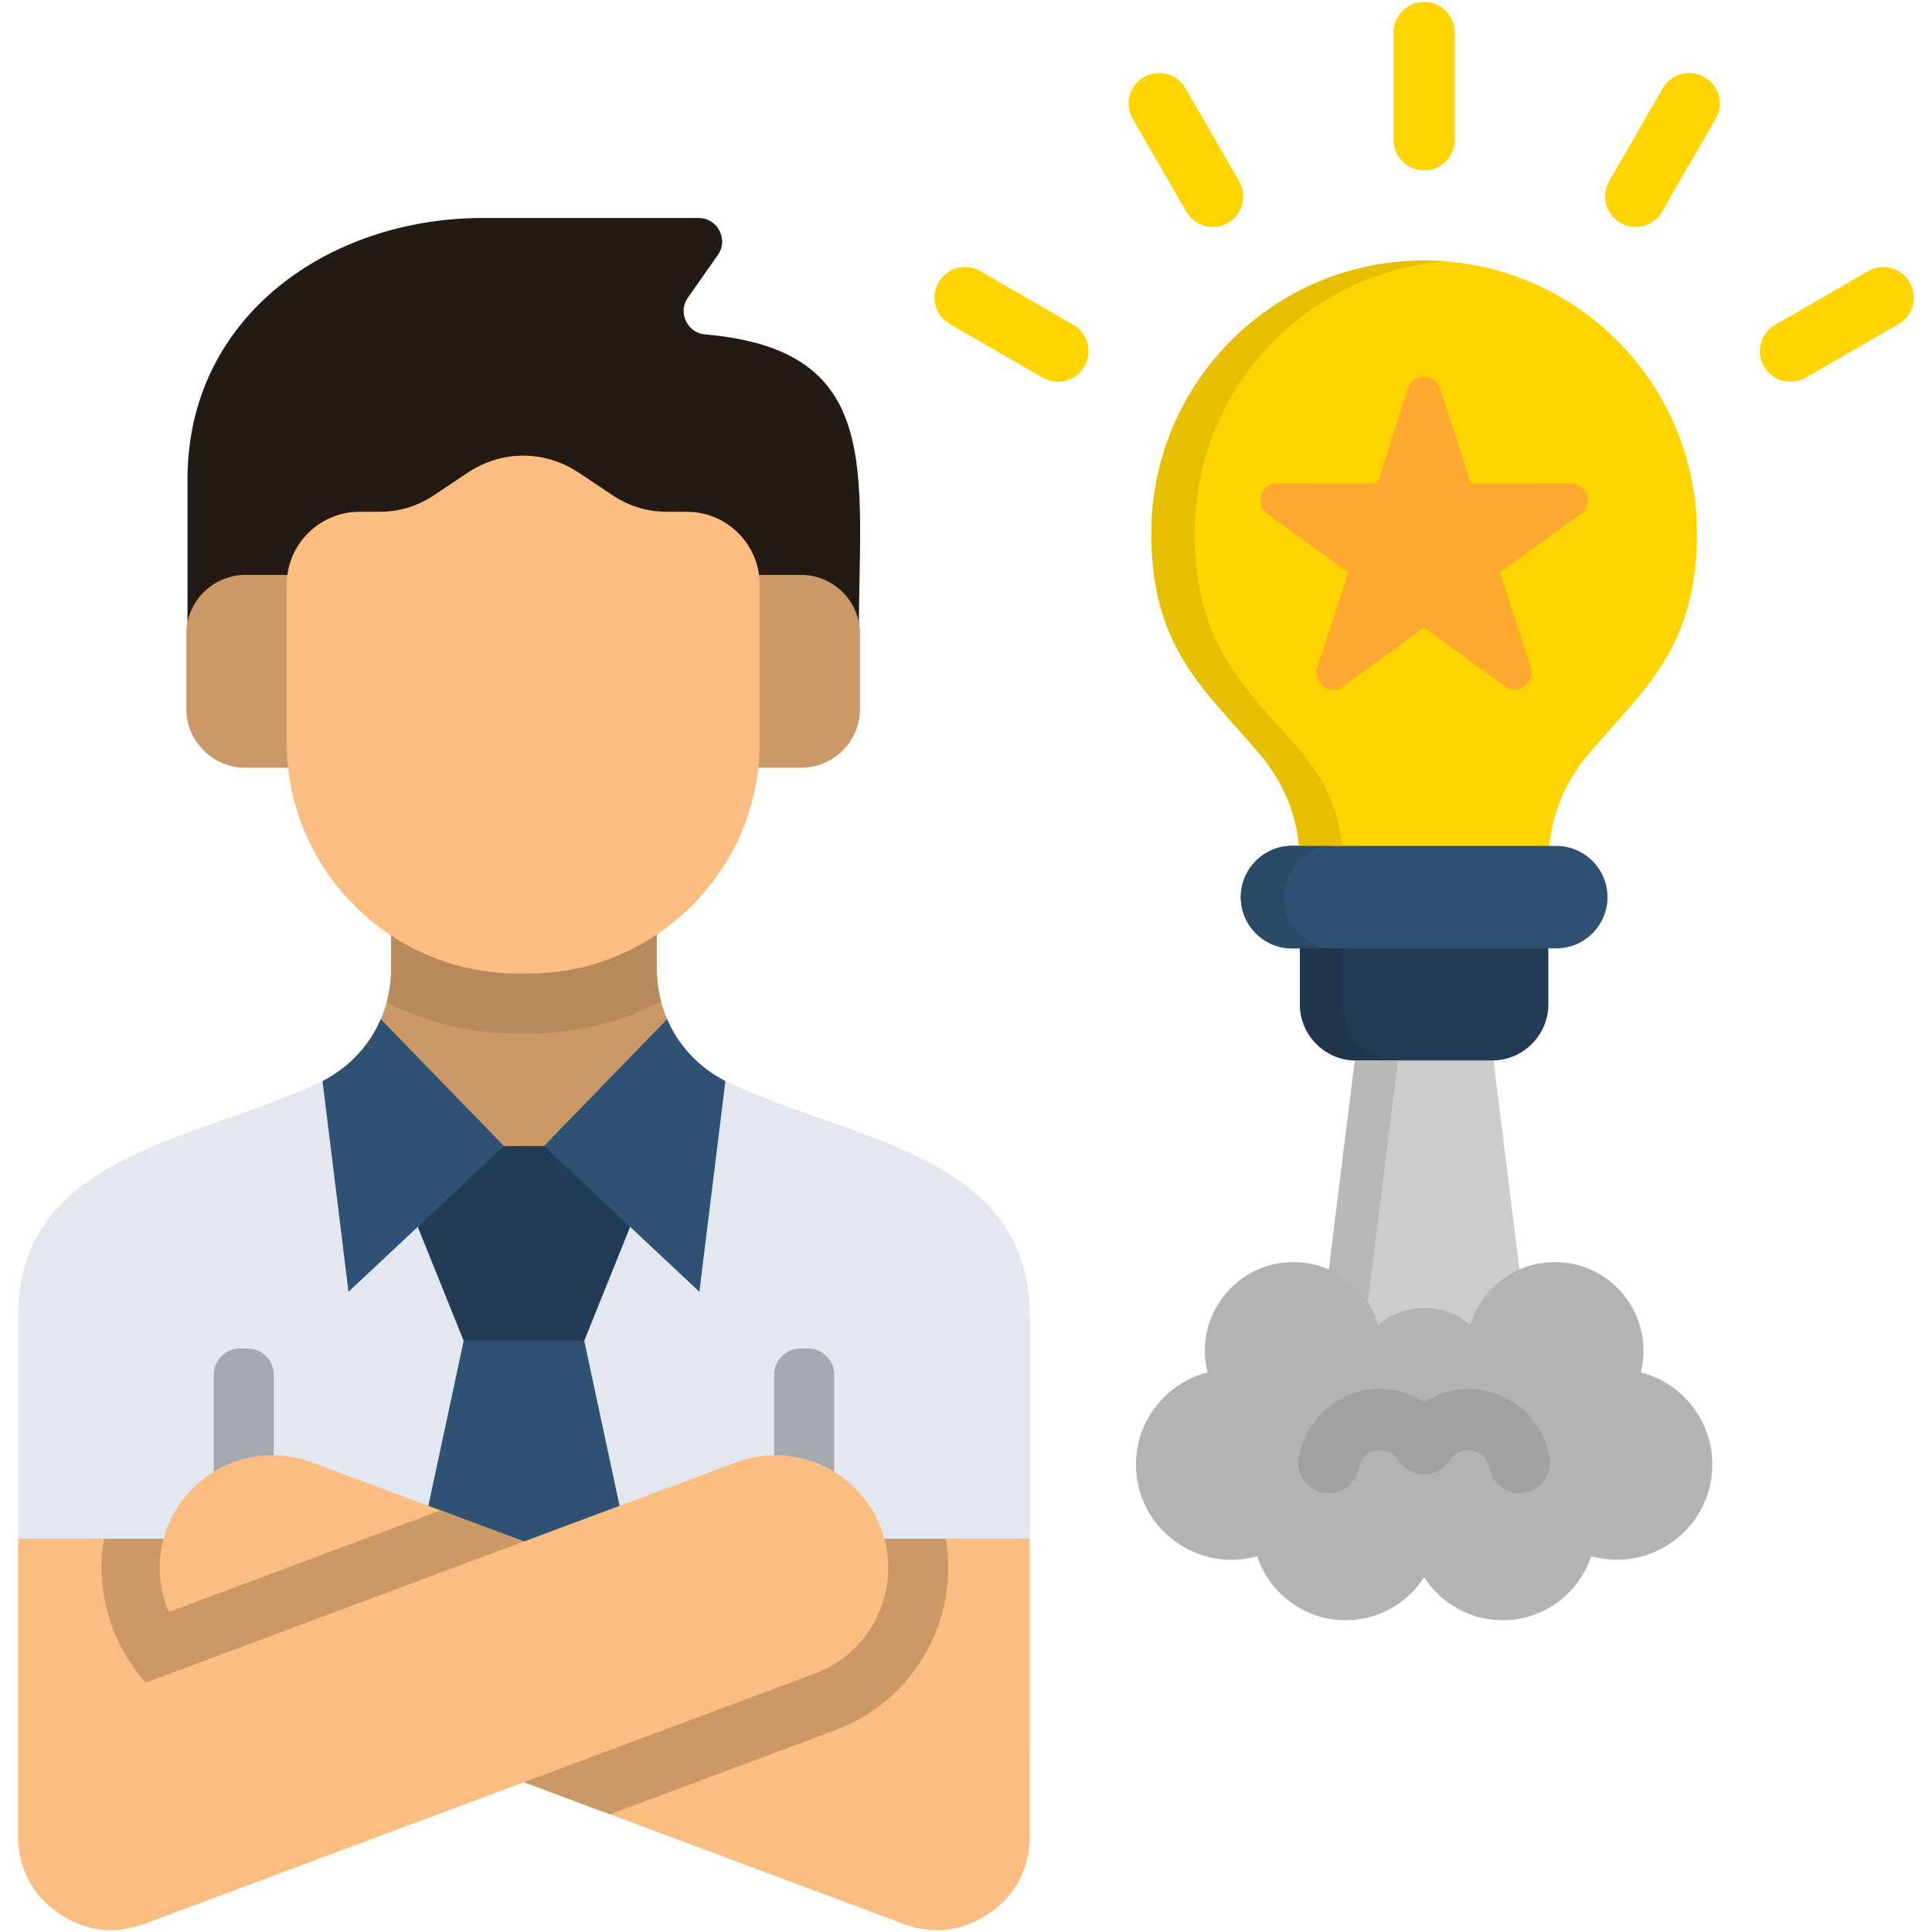 <svg width="60" height="60" viewBox="0 0 60 60" fill="none" xmlns="http://www.w3.org/2000/svg">
<g clip-path="url(#clip0_1096_4601)">
<path fill-rule="evenodd" clip-rule="evenodd" d="M5.824 19.685H26.673C26.673 14.624 27.47 10.869 21.902 10.386C21.635 10.363 21.416 10.212 21.3 9.966C21.187 9.723 21.211 9.456 21.368 9.237L22.291 7.923C22.455 7.693 22.473 7.413 22.343 7.164C22.216 6.914 21.974 6.77 21.692 6.77H14.988C10.251 6.77 5.823 9.796 5.823 14.884V19.685H5.824Z" fill="#231915"/>
<path fill-rule="evenodd" clip-rule="evenodd" d="M7.617 17.855H24.882C25.889 17.855 26.709 18.68 26.709 19.685V22.016C26.709 23.023 25.888 23.843 24.882 23.843H7.617C6.61 23.843 5.787 23.021 5.787 22.016V19.685C5.787 18.68 6.612 17.855 7.617 17.855Z" fill="#CB9968"/>
<path fill-rule="evenodd" clip-rule="evenodd" d="M12.149 26.842H20.396V30.055C20.396 31.632 21.255 32.981 22.686 33.648C26.55 35.452 31.981 35.872 31.981 40.88V54.356H0.563V40.88C0.563 35.873 5.995 35.452 9.859 33.648C11.29 32.981 12.149 31.632 12.149 30.055V26.842Z" fill="#E2E7F0"/>
<path fill-rule="evenodd" clip-rule="evenodd" d="M12.149 26.842H20.396V30.055C20.396 31.212 20.858 32.249 21.669 32.981V35.592H10.944V32.916C11.714 32.187 12.149 31.177 12.149 30.055V26.842Z" fill="#CB9968"/>
<path fill-rule="evenodd" clip-rule="evenodd" d="M12.149 26.842H20.396V30.055C20.396 30.418 20.441 30.773 20.53 31.109C19.298 31.741 17.901 32.101 16.424 32.101H16.078C14.617 32.101 13.234 31.748 12.009 31.13C12.102 30.788 12.15 30.428 12.15 30.055V26.842H12.149Z" fill="#B78A5E"/>
<path fill-rule="evenodd" clip-rule="evenodd" d="M17.991 14.69L19.003 15.367C19.54 15.727 20.095 15.894 20.742 15.894H21.334C22.58 15.894 23.592 16.91 23.592 18.156V23.064C23.592 27.009 20.368 30.233 16.423 30.233H16.077C12.131 30.233 8.904 27.009 8.904 23.064V18.156C8.904 16.91 9.92 15.894 11.165 15.894H11.757C12.404 15.894 12.959 15.727 13.496 15.367L14.509 14.69C15.585 13.97 16.912 13.97 17.991 14.69Z" fill="#FBBD80"/>
<path fill-rule="evenodd" clip-rule="evenodd" d="M16.272 39.096L14.4 41.639L12.251 51.674L12.541 54.028H20.002L20.293 51.674L18.144 41.639L16.272 39.096Z" fill="#2F5274"/>
<path fill-rule="evenodd" clip-rule="evenodd" d="M20.58 35.592L18.144 41.639H16.272H14.4L11.963 35.592H16.272H20.58Z" fill="#223C55"/>
<path fill-rule="evenodd" clip-rule="evenodd" d="M10.016 33.573C10.851 33.142 11.477 32.468 11.826 31.65L15.649 35.592L10.823 40.117L10.016 33.573Z" fill="#2F5274"/>
<path fill-rule="evenodd" clip-rule="evenodd" d="M22.528 33.573C21.692 33.142 21.066 32.468 20.717 31.65L16.895 35.592L21.72 40.117L22.528 33.573Z" fill="#2F5274"/>
<path fill-rule="evenodd" clip-rule="evenodd" d="M31.98 47.785V57.033C31.98 58.011 31.539 58.857 30.731 59.415C29.927 59.973 28.983 60.093 28.065 59.75C21.122 57.159 14.181 54.566 7.238 51.975C5.43 51.305 4.507 49.275 5.181 47.471C5.855 45.668 7.881 44.741 9.684 45.415L24.975 51.12V47.787H31.98V47.785Z" fill="#FBBD80"/>
<path fill-rule="evenodd" clip-rule="evenodd" d="M0.563 47.785V57.033C0.563 58.011 1.005 58.857 1.813 59.415C2.617 59.973 3.561 60.093 4.479 59.75C11.422 57.159 18.367 54.566 25.306 51.975C27.113 51.305 28.037 49.275 27.363 47.471C26.689 45.668 24.663 44.741 22.86 45.415L7.569 51.118V47.785H0.563Z" fill="#FBBD80"/>
<path fill-rule="evenodd" clip-rule="evenodd" d="M7.453 41.879H7.686C8.135 41.879 8.504 42.245 8.504 42.694V45.196C7.84 45.189 7.193 45.37 6.639 45.709V42.694C6.639 42.245 7.004 41.879 7.453 41.879ZM25.091 41.879H24.858C24.409 41.879 24.04 42.245 24.04 42.694V45.196C24.704 45.189 25.35 45.37 25.908 45.709V42.694C25.909 42.245 25.54 41.879 25.091 41.879Z" fill="#A5A8AF"/>
<path fill-rule="evenodd" clip-rule="evenodd" d="M18.941 56.345L16.271 55.349L25.307 51.975C27.007 51.342 27.928 49.505 27.466 47.787H29.373C29.801 50.275 28.407 52.811 25.96 53.725L18.941 56.345Z" fill="#CB9968"/>
<path fill-rule="evenodd" clip-rule="evenodd" d="M13.688 46.907L16.272 47.872L5.478 51.9L4.527 52.256C3.456 51.062 2.949 49.412 3.229 47.787H5.077C4.869 48.56 4.944 49.361 5.242 50.062L13.688 46.907Z" fill="#CB9968"/>
<path fill-rule="evenodd" clip-rule="evenodd" d="M42.261 31.444L40.994 41.629H47.463L46.196 31.444H42.261Z" fill="#CCCCCC"/>
<path fill-rule="evenodd" clip-rule="evenodd" d="M48.085 28.508H40.372V31.194C40.372 32.149 41.156 32.933 42.114 32.933H46.346C47.301 32.933 48.085 32.149 48.085 31.194V28.508Z" fill="#223C55"/>
<path fill-rule="evenodd" clip-rule="evenodd" d="M44.229 8.091C39.55 8.091 35.758 11.883 35.758 16.561C35.758 20.127 37.414 21.41 39.085 23.371C39.951 24.383 40.372 25.527 40.372 26.858H48.085C48.085 25.527 48.506 24.384 49.372 23.371C51.045 21.41 52.699 20.127 52.699 16.561C52.699 11.883 48.907 8.091 44.229 8.091Z" fill="#FFD400"/>
<path fill-rule="evenodd" clip-rule="evenodd" d="M48.331 29.453H40.125C39.252 29.453 38.533 28.738 38.533 27.861C38.533 26.985 39.252 26.27 40.125 26.27H48.331C49.208 26.27 49.923 26.985 49.923 27.861C49.923 28.738 49.208 29.453 48.331 29.453Z" fill="#2F5274"/>
<path d="M43.281 1.007C43.281 0.483 43.705 0.059 44.229 0.059C44.752 0.059 45.177 0.483 45.177 1.007V4.343C45.177 4.867 44.752 5.291 44.229 5.291C43.705 5.291 43.281 4.867 43.281 4.343V1.007ZM29.496 10.062C29.041 9.798 28.886 9.22 29.15 8.764C29.41 8.313 29.991 8.159 30.444 8.422L33.333 10.089C33.784 10.349 33.938 10.93 33.675 11.382C33.414 11.834 32.833 11.988 32.381 11.728L29.496 10.062ZM35.177 3.69C34.913 3.236 35.07 2.657 35.523 2.396C35.974 2.133 36.553 2.288 36.816 2.739L38.483 5.627C38.743 6.079 38.588 6.657 38.137 6.921C37.686 7.185 37.107 7.028 36.843 6.575L35.177 3.69ZM58.013 8.422C58.465 8.159 59.047 8.313 59.307 8.764C59.571 9.219 59.416 9.798 58.965 10.062L56.076 11.728C55.625 11.988 55.043 11.835 54.782 11.382C54.519 10.931 54.673 10.349 55.128 10.089L58.013 8.422ZM51.641 2.739C51.904 2.288 52.482 2.133 52.934 2.396C53.389 2.657 53.544 3.234 53.28 3.69L51.614 6.574C51.354 7.025 50.772 7.184 50.32 6.92C49.869 6.656 49.714 6.079 49.974 5.626L51.641 2.739Z" fill="#FFD400"/>
<path fill-rule="evenodd" clip-rule="evenodd" d="M48.29 39.196C50.09 39.196 51.391 40.893 50.956 42.621C52.233 42.946 53.177 44.106 53.177 45.482C53.177 47.456 51.285 48.855 49.417 48.329C49.037 49.482 47.948 50.318 46.669 50.318C45.642 50.318 44.742 49.784 44.229 48.98C43.715 49.784 42.815 50.318 41.789 50.318C40.509 50.318 39.42 49.482 39.044 48.329C37.173 48.857 35.28 47.456 35.28 45.482C35.28 44.106 36.225 42.946 37.501 42.621C37.066 40.893 38.367 39.196 40.17 39.196C41.409 39.196 42.457 40.017 42.803 41.143C43.186 40.819 43.685 40.62 44.23 40.62C44.774 40.62 45.274 40.818 45.661 41.143C46.002 40.017 47.048 39.196 48.29 39.196Z" fill="#B3B3B3"/>
<path d="M48.127 45.264C48.219 45.781 47.873 46.27 47.357 46.359C46.84 46.452 46.35 46.106 46.258 45.589C46.232 45.432 46.15 45.292 46.029 45.192C45.913 45.096 45.762 45.039 45.598 45.039C45.478 45.039 45.368 45.066 45.273 45.117C45.17 45.176 45.084 45.254 45.027 45.347C44.747 45.789 44.161 45.919 43.723 45.638C43.596 45.559 43.496 45.452 43.425 45.336C43.366 45.247 43.284 45.172 43.186 45.117C43.093 45.066 42.981 45.039 42.861 45.039C42.697 45.039 42.546 45.097 42.43 45.192C42.314 45.292 42.228 45.431 42.2 45.589C42.111 46.106 41.619 46.452 41.102 46.359C40.589 46.27 40.243 45.781 40.332 45.264C40.438 44.654 40.76 44.121 41.215 43.74C41.66 43.364 42.234 43.138 42.861 43.138C43.307 43.138 43.727 43.254 44.096 43.457C44.141 43.48 44.185 43.508 44.23 43.535C44.275 43.508 44.319 43.48 44.364 43.457C44.733 43.255 45.155 43.138 45.599 43.138C46.224 43.138 46.8 43.364 47.249 43.74C47.699 44.12 48.021 44.654 48.127 45.264Z" fill="#A1A1A1"/>
<path fill-rule="evenodd" clip-rule="evenodd" d="M44.728 12.065L45.683 15.018L48.784 15.011C49.014 15.011 49.212 15.155 49.283 15.374C49.355 15.593 49.279 15.825 49.091 15.962L46.578 17.78L47.544 20.726C47.615 20.948 47.54 21.177 47.352 21.314C47.163 21.451 46.92 21.451 46.732 21.314L44.226 19.487L41.721 21.314C41.532 21.451 41.29 21.451 41.101 21.314C40.916 21.177 40.841 20.948 40.912 20.726L41.874 17.78L39.362 15.962C39.173 15.825 39.098 15.593 39.17 15.374C39.241 15.155 39.44 15.011 39.672 15.011L42.773 15.018L43.725 12.065C43.796 11.845 43.992 11.701 44.224 11.701C44.461 11.701 44.656 11.845 44.728 12.065Z" fill="#FEA832"/>
<path fill-rule="evenodd" clip-rule="evenodd" d="M40.372 29.015C40.068 28.724 39.877 28.312 39.877 27.861C39.877 27.41 40.065 26.999 40.372 26.708C40.656 26.434 41.042 26.266 41.468 26.266H40.345H40.126C39.253 26.266 38.535 26.985 38.535 27.861C38.535 28.738 39.253 29.453 40.126 29.453H40.372H41.468C41.042 29.453 40.659 29.285 40.372 29.015Z" fill="#2A4A68"/>
<path fill-rule="evenodd" clip-rule="evenodd" d="M40.344 26.266H41.467H41.682C41.576 25.185 41.158 24.23 40.426 23.371C38.753 21.41 37.099 20.127 37.099 16.561C37.099 12.109 40.532 8.457 44.898 8.115C44.675 8.098 44.453 8.092 44.228 8.092C39.55 8.092 35.757 11.884 35.757 16.562C35.757 20.128 37.413 21.411 39.084 23.372C39.82 24.23 40.235 25.185 40.344 26.266Z" fill="#E6BF00"/>
<path fill-rule="evenodd" clip-rule="evenodd" d="M41.467 29.453H40.371V31.194C40.371 32.139 41.134 32.912 42.075 32.933H42.112H43.413C42.914 32.923 42.462 32.698 42.15 32.345C41.876 32.037 41.712 31.634 41.712 31.195V29.454H41.467V29.453Z" fill="#1F364D"/>
<path fill-rule="evenodd" clip-rule="evenodd" d="M43.414 32.933H42.114C42.099 32.933 42.09 32.933 42.076 32.933L41.269 39.425C41.764 39.641 42.19 40.004 42.48 40.456L43.414 32.933Z" fill="#B8B8B8"/>
</g>
<defs>
<clipPath id="clip0_1096_4601">
<rect width="60" height="60" fill="white"/>
</clipPath>
</defs>
</svg>
